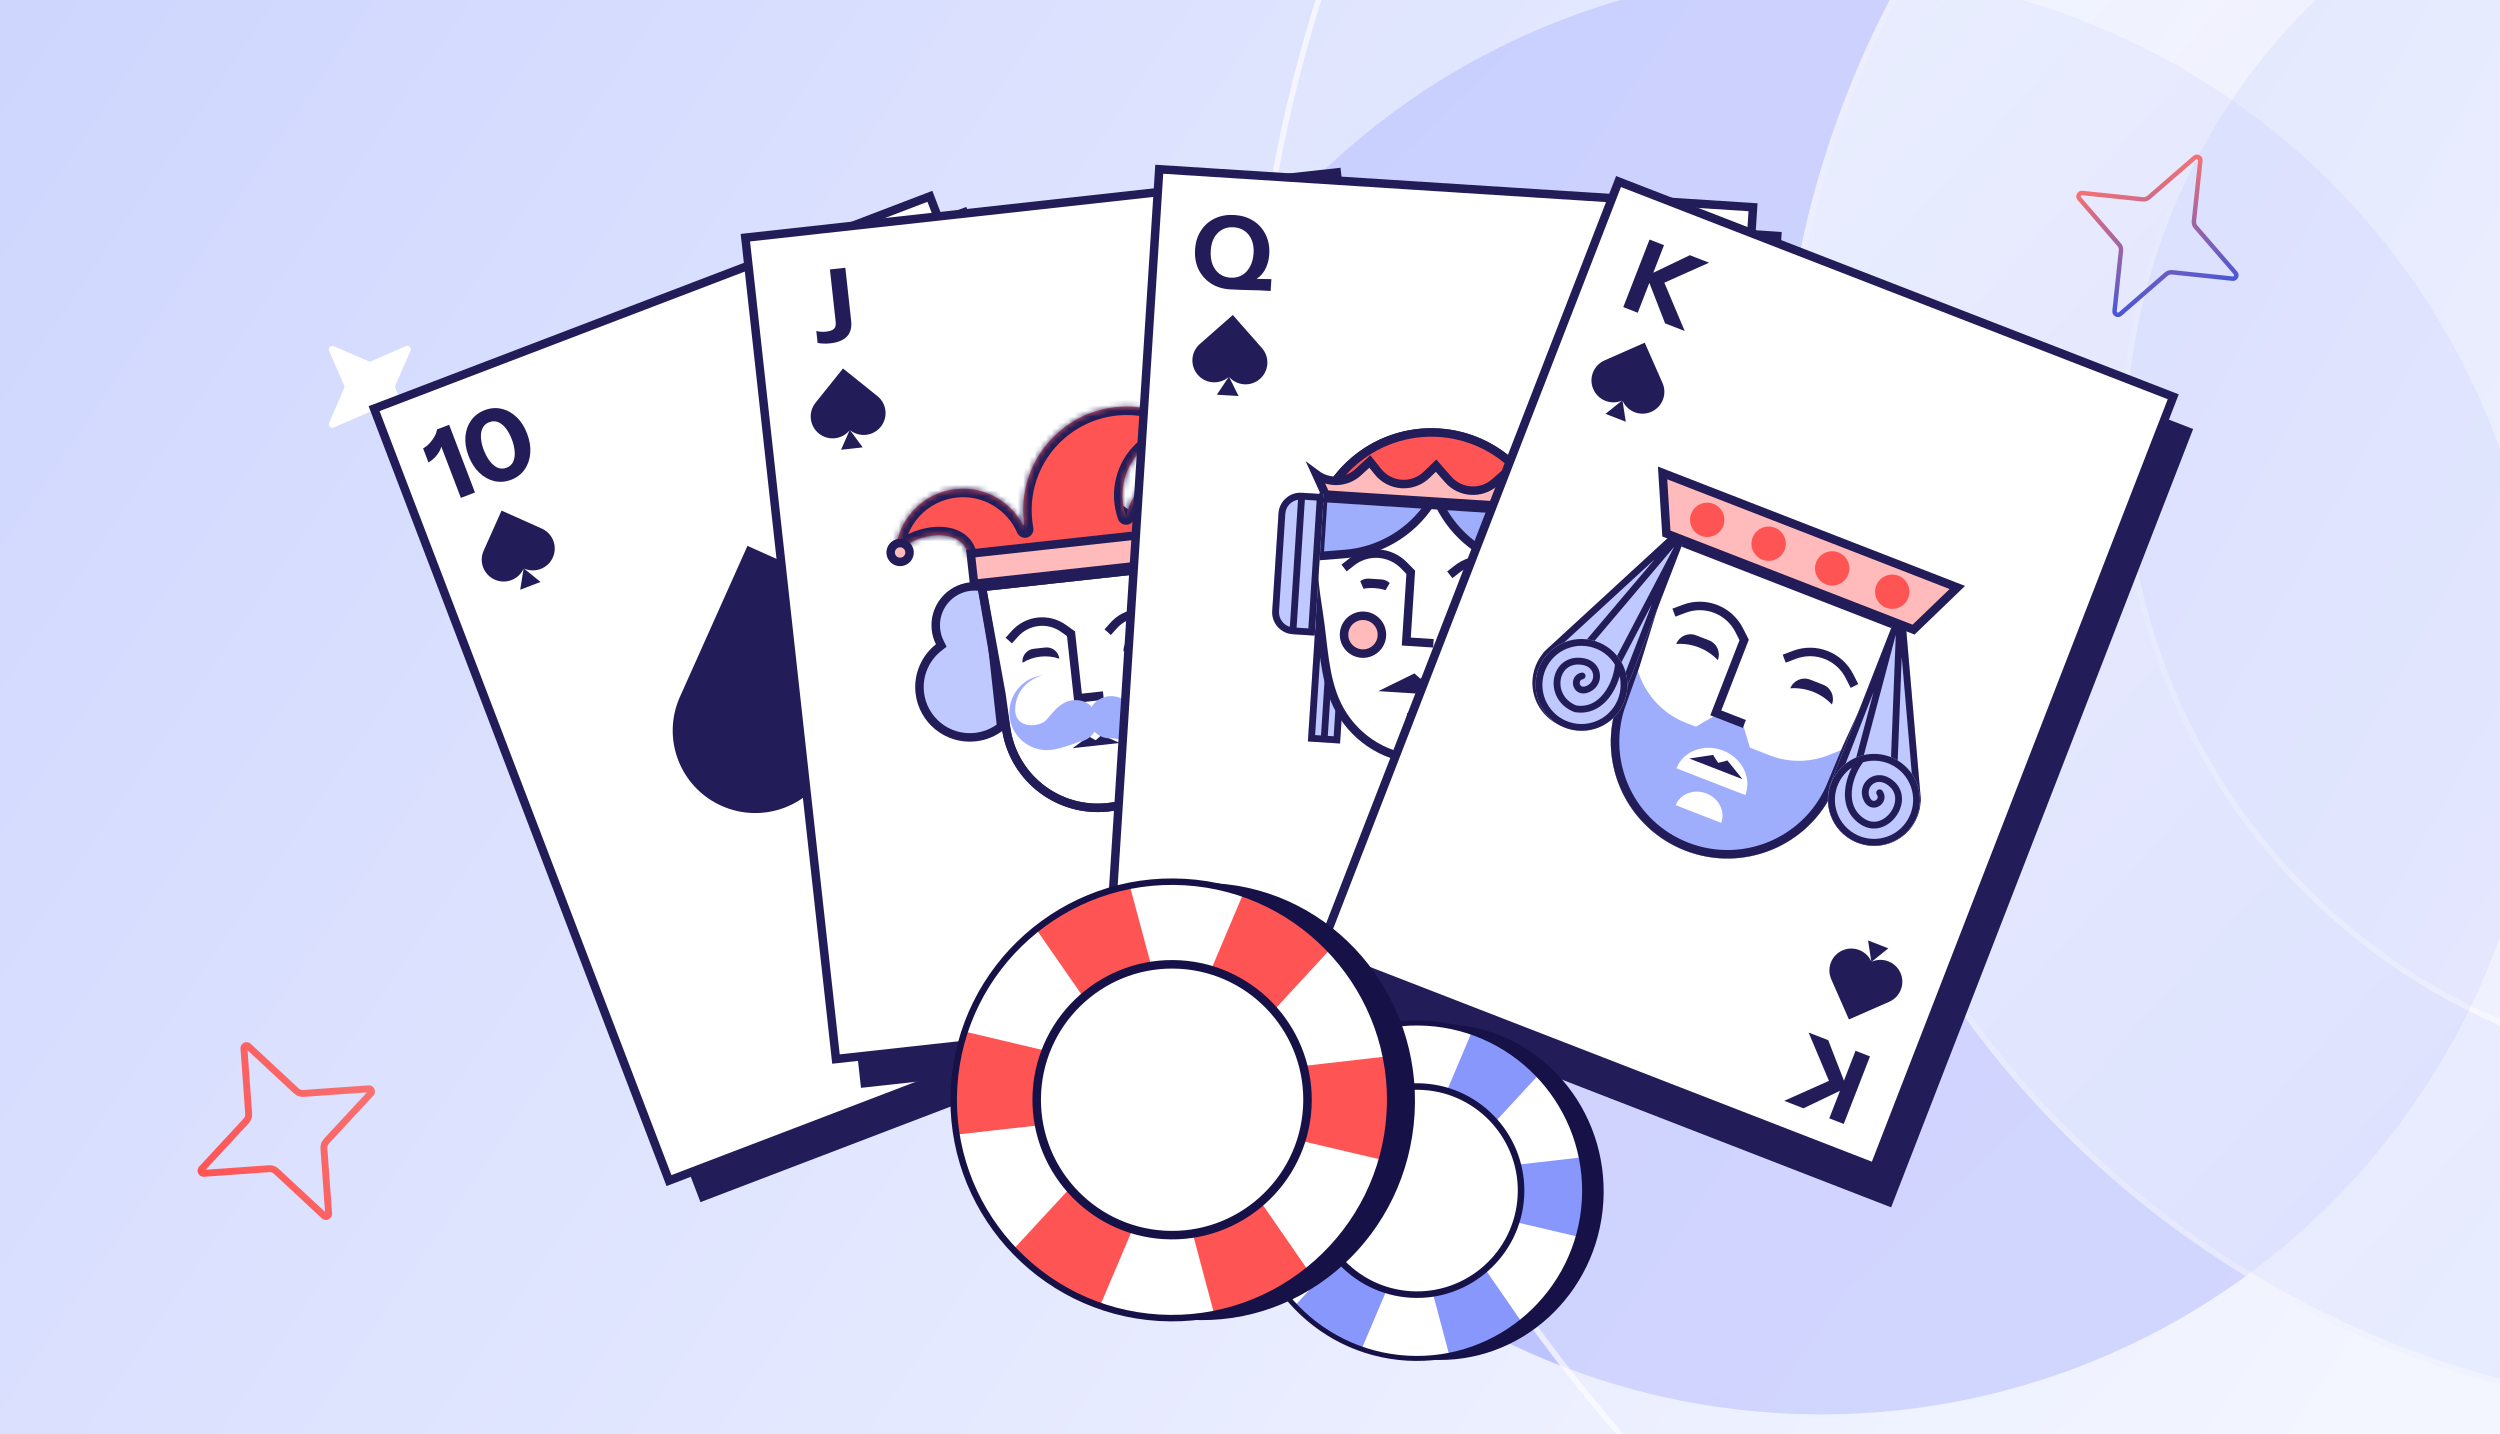 <svg width="441" height="253" viewBox="0 0 441 253" fill="none" xmlns="http://www.w3.org/2000/svg">
<g clip-path="url(#clip0_10777_29224)">
<rect width="441" height="253" fill="#221D59"/>
<g clip-path="url(#clip1_10777_29224)">
<rect width="441" height="253" fill="url(#paint0_linear_10777_29224)"/>
<path d="M69.748 68.478L72.403 74.588C72.626 75.1 72.107 75.626 71.588 75.404L65.475 72.755C65.321 72.687 65.142 72.688 64.981 72.756L58.868 75.417C58.355 75.64 57.831 75.122 58.053 74.603L60.708 68.487C60.776 68.333 60.776 68.154 60.708 67.993L58.053 61.883C57.831 61.37 58.349 60.845 58.868 61.067L64.981 63.716C65.135 63.783 65.314 63.783 65.475 63.715L71.588 61.054C72.101 60.831 72.626 61.349 72.403 61.868L69.748 67.984C69.68 68.138 69.68 68.317 69.748 68.478Z" fill="white"/>
<g filter="url(#filter0_f_10777_29224)">
<ellipse cx="127.247" cy="127.247" rx="127.247" ry="127.247" transform="matrix(-4.37114e-08 1 1 4.37114e-08 194 -5)" fill="#9FA6FD" fill-opacity="0.6"/>
</g>
<g opacity="0.8">
<circle cx="485" cy="79" r="265" fill="url(#paint1_linear_10777_29224)" fill-opacity="0.5"/>
<circle cx="485" cy="79" r="264.5" stroke="white" stroke-opacity="0.8"/>
<circle cx="485" cy="79" r="171" fill="url(#paint2_linear_10777_29224)"/>
<circle cx="485" cy="79" r="170.5" stroke="white" stroke-opacity="0.4"/>
<circle cx="485" cy="79" r="111" fill="url(#paint3_linear_10777_29224)"/>
<circle cx="485" cy="79" r="110.5" stroke="white" stroke-opacity="0.5"/>
</g>
</g>
<g clip-path="url(#clip2_10777_29224)">
<path d="M123.993 211.09L71.974 74.918L170.02 37.465L222.039 173.637L123.993 211.09Z" fill="#221D59" stroke="#221D59" stroke-width="1.5"/>
<path d="M118.007 208.255L65.989 72.083L164.035 34.63L216.053 170.802L118.007 208.255Z" fill="white" stroke="#221D59" stroke-width="1.5"/>
<path fill-rule="evenodd" clip-rule="evenodd" d="M87.201 84.871C88.185 85.092 89.176 85.012 90.172 84.632C91.168 84.252 91.955 83.654 92.531 82.839C93.115 82.008 93.451 81.043 93.539 79.945C93.628 78.847 93.44 77.689 92.976 76.472C92.516 75.266 91.892 74.294 91.103 73.556C90.31 72.807 89.429 72.325 88.46 72.112C87.486 71.888 86.496 71.967 85.489 72.352C84.492 72.732 83.7 73.332 83.112 74.151C82.532 74.956 82.195 75.901 82.102 76.989C82.005 78.065 82.187 79.206 82.647 80.412C83.107 81.617 83.737 82.606 84.539 83.378C85.336 84.138 86.223 84.636 87.201 84.871ZM90.542 81.412C90.32 81.927 89.927 82.292 89.362 82.508C88.808 82.719 88.274 82.714 87.758 82.492C87.249 82.255 86.788 81.861 86.375 81.309C85.961 80.757 85.613 80.11 85.331 79.369C85.056 78.65 84.894 77.958 84.843 77.293C84.793 76.628 84.882 76.049 85.113 75.555C85.339 75.051 85.734 74.691 86.299 74.476C86.863 74.26 87.396 74.26 87.896 74.475C88.397 74.689 88.849 75.062 89.254 75.592C89.659 76.121 90.001 76.751 90.279 77.482C90.558 78.212 90.727 78.921 90.786 79.608C90.845 80.295 90.763 80.896 90.542 81.412Z" fill="#221D59"/>
<path d="M77.847 78.788C77.789 79.006 77.707 79.225 77.604 79.446C77.403 79.851 77.133 80.24 76.792 80.61C76.459 80.966 76.056 81.29 75.585 81.584L74.636 79.095C75.024 78.883 75.4 78.588 75.762 78.209C76.121 77.819 76.42 77.407 76.661 76.973C76.908 76.524 77.05 76.115 77.087 75.746L79.229 74.929L83.786 86.877L81.295 87.827L77.847 78.788Z" fill="#221D59"/>
<path fill-rule="evenodd" clip-rule="evenodd" d="M197.826 159.35C198.413 158.531 199.205 157.931 200.202 157.551C201.198 157.171 202.183 157.093 203.156 157.317C204.145 157.549 205.038 158.045 205.835 158.805C206.632 159.565 207.263 160.554 207.727 161.771C208.187 162.977 208.368 164.118 208.272 165.194C208.179 166.281 207.842 167.227 207.261 168.032C206.685 168.847 205.893 169.447 204.885 169.831C203.889 170.211 202.898 170.291 201.914 170.071C200.945 169.857 200.064 169.376 199.271 168.627C198.482 167.888 197.858 166.916 197.398 165.71C196.938 164.504 196.75 163.347 196.834 162.238C196.923 161.139 197.253 160.177 197.826 159.35ZM202.622 159.707C202.113 159.47 201.576 159.46 201.012 159.675C200.458 159.886 200.063 160.246 199.826 160.755C199.604 161.27 199.523 161.871 199.582 162.558C199.641 163.246 199.812 163.96 200.094 164.701C200.369 165.42 200.708 166.045 201.113 166.574C201.518 167.104 201.971 167.477 202.471 167.691C202.976 167.917 203.51 167.922 204.075 167.707C204.64 167.492 205.037 167.137 205.267 166.644C205.498 166.151 205.588 165.571 205.537 164.906C205.486 164.241 205.322 163.544 205.043 162.814C204.765 162.084 204.419 161.442 204.005 160.89C203.592 160.338 203.131 159.944 202.622 159.707Z" fill="#221D59"/>
<path d="M194.898 170.118C194.71 169.994 194.503 169.885 194.279 169.789C193.859 169.62 193.399 169.51 192.898 169.46C192.412 169.418 191.896 169.443 191.349 169.538L192.298 172.027C192.729 171.926 193.206 171.897 193.729 171.938C194.256 171.99 194.753 172.098 195.222 172.262C195.705 172.432 196.083 172.643 196.357 172.894L198.499 172.077L193.942 160.128L191.451 161.078L194.898 170.118Z" fill="#221D59"/>
<path d="M92.427 100.282C94.371 101.149 96.651 100.277 97.521 98.334L97.521 98.332C98.391 96.389 97.518 94.109 95.575 93.241L88.478 90.07L85.314 97.14C84.442 99.09 85.315 101.376 87.265 102.246C89.203 103.112 91.475 102.254 92.358 100.329L91.765 104.027L95.352 102.656L92.427 100.282Z" fill="#221D59"/>
<path d="M146.729 134.757C154.049 138.023 162.638 134.736 165.912 127.419L165.913 127.413C169.188 120.095 165.903 111.508 158.582 108.238L131.853 96.294L119.939 122.924C116.652 130.265 119.942 138.875 127.286 142.152C134.585 145.415 143.141 142.182 146.467 134.933L144.234 148.863L157.742 143.699L146.729 134.757Z" fill="#221D59"/>
<path d="M191.406 144.223C192.279 142.282 194.561 141.414 196.504 142.285L196.505 142.286C198.447 143.156 199.315 145.438 198.443 147.38L195.26 154.472L188.192 151.303C186.243 150.43 185.372 148.143 186.247 146.196C187.116 144.259 189.383 143.386 191.323 144.234L188.418 141.87L192.007 140.504L191.406 144.223Z" fill="#221D59"/>
</g>
<g clip-path="url(#clip3_10777_29224)">
<path d="M152.54 191.069L136.555 46.178L240.878 34.669L256.863 179.56L152.54 191.069Z" fill="#221D59" stroke="#221D59" stroke-width="1.5"/>
<path d="M147.464 186.816L131.479 41.925L235.802 30.416L251.787 175.307L147.464 186.816Z" fill="white" stroke="#221D59" stroke-width="1.5"/>
<path d="M146.451 60.566C146.003 60.616 145.57 60.627 145.15 60.602C144.731 60.589 144.422 60.545 144.224 60.471L143.995 58.388C144.216 58.447 144.477 58.49 144.778 58.517C145.079 58.543 145.382 58.54 145.688 58.506C146.348 58.434 146.813 58.275 147.085 58.031C147.366 57.774 147.475 57.357 147.412 56.78L146.397 47.529L149.117 47.231L150.146 56.605C150.276 57.782 150.025 58.703 149.395 59.368C148.763 60.021 147.782 60.42 146.451 60.566Z" fill="#221D59"/>
<path d="M234.632 158.874C234.184 158.923 233.758 159.005 233.353 159.121C232.948 159.225 232.656 159.335 232.478 159.449L232.706 161.533C232.909 161.427 233.155 161.329 233.443 161.237C233.731 161.146 234.028 161.084 234.334 161.05C234.994 160.978 235.482 161.031 235.8 161.211C236.131 161.401 236.328 161.784 236.391 162.361L237.406 171.612L240.127 171.314L239.098 161.939C238.969 160.762 238.525 159.917 237.765 159.405C237.007 158.905 235.962 158.727 234.632 158.874Z" fill="#221D59"/>
<path d="M149.948 75.881C151.61 77.211 154.037 76.942 155.368 75.281L155.368 75.28C156.7 73.619 156.431 71.192 154.769 69.862L148.702 65.003L143.857 71.047C142.521 72.713 142.79 75.145 144.457 76.479C146.114 77.806 148.529 77.549 149.869 75.909L148.362 79.338L152.178 78.916L149.948 75.881Z" fill="#221D59"/>
<path d="M193.796 122.94C200.055 127.947 209.196 126.933 214.21 120.679L214.212 120.673C219.228 114.417 218.215 105.28 211.956 100.268L189.104 81.968L170.858 104.732C165.825 111.006 166.837 120.168 173.116 125.191C179.357 130.189 188.451 129.219 193.498 123.044L187.823 135.96L202.198 134.371L193.796 122.94Z" fill="#221D59"/>
<path d="M234.64 143.37C235.974 141.711 238.402 141.448 240.062 142.78L240.063 142.782C241.723 144.114 241.987 146.541 240.653 148.2L235.784 154.26L229.744 149.41C228.078 148.074 227.812 145.641 229.151 143.977C230.48 142.322 232.893 142.05 234.557 143.36L232.342 140.339L236.16 139.923L234.64 143.37Z" fill="#221D59"/>
<mask id="path-23-inside-1_10777_29224" fill="white">
<path d="M201.796 79.011C204.43 76.71 207.847 75.878 211.042 76.446C204.268 70.293 193.803 70.06 186.741 76.226C181.686 80.639 179.648 87.22 180.802 93.367C178.776 88.704 173.889 85.692 168.567 86.276C162.488 86.943 157.98 92.067 157.946 98.034C160.519 93.997 170.266 92.302 170.953 98.552L209.308 94.343C208.623 88.093 218.505 87.632 221.893 91.015C220.565 85.198 215.053 81.173 208.975 81.84C203.776 82.411 199.727 86.242 198.641 91.071C197.162 86.912 198.267 82.091 201.796 79.011Z"/>
</mask>
<path d="M201.796 79.011C204.43 76.71 207.847 75.878 211.042 76.446C204.268 70.293 193.803 70.06 186.741 76.226C181.686 80.639 179.648 87.22 180.802 93.367C178.776 88.704 173.889 85.692 168.567 86.276C162.488 86.943 157.98 92.067 157.946 98.034C160.519 93.997 170.266 92.302 170.953 98.552L209.308 94.343C208.623 88.093 218.505 87.632 221.893 91.015C220.565 85.198 215.053 81.173 208.975 81.84C203.776 82.411 199.727 86.242 198.641 91.071C197.162 86.912 198.267 82.091 201.796 79.011Z" fill="#FF5454"/>
<path d="M211.042 76.446L210.78 77.923L215.903 78.835L212.051 75.336L211.042 76.446ZM201.796 79.011L202.782 80.141L201.796 79.011ZM186.741 76.226L185.754 75.096L185.754 75.096L186.741 76.226ZM180.802 93.367L179.426 93.965C179.73 94.665 180.512 95.025 181.242 94.801C181.972 94.577 182.417 93.841 182.276 93.091L180.802 93.367ZM157.946 98.034L156.446 98.026L156.416 103.225L159.211 98.841L157.946 98.034ZM170.953 98.552L169.462 98.716L169.626 100.207L171.117 100.043L170.953 98.552ZM209.308 94.343L209.472 95.834L210.963 95.67L210.799 94.179L209.308 94.343ZM221.893 91.015L220.833 92.077L224.513 95.751L223.356 90.682L221.893 91.015ZM198.641 91.071L197.228 91.574C197.452 92.203 198.065 92.608 198.732 92.568C199.399 92.528 199.958 92.052 200.105 91.4L198.641 91.071ZM211.305 74.969C207.681 74.325 203.8 75.269 200.809 77.881L202.782 80.141C205.06 78.152 208.012 77.431 210.78 77.923L211.305 74.969ZM187.727 77.356C194.209 71.697 203.816 71.909 210.034 77.557L212.051 75.336C204.719 68.676 193.396 68.424 185.754 75.096L187.727 77.356ZM182.276 93.091C181.216 87.444 183.089 81.406 187.727 77.356L185.754 75.096C180.283 79.873 178.08 86.996 179.328 93.644L182.276 93.091ZM168.73 87.767C173.381 87.256 177.655 89.888 179.426 93.965L182.178 92.77C179.898 87.52 174.397 84.127 168.403 84.785L168.73 87.767ZM159.446 98.043C159.476 92.83 163.417 88.35 168.73 87.767L168.403 84.785C161.559 85.536 156.485 91.305 156.446 98.026L159.446 98.043ZM209.138 83.332C214.452 82.748 219.271 86.267 220.431 91.349L223.356 90.682C221.86 84.129 215.655 79.598 208.811 80.349L209.138 83.332ZM200.105 91.4C201.054 87.177 204.596 83.83 209.138 83.332L208.811 80.349C202.957 80.992 198.4 85.306 197.178 90.742L200.105 91.4ZM200.809 77.881C196.802 81.38 195.549 86.854 197.228 91.574L200.055 90.568C198.775 86.97 199.733 82.803 202.782 80.141L200.809 77.881ZM172.444 98.389C172.224 96.382 171.239 94.902 169.788 93.995C168.397 93.125 166.699 92.854 165.08 92.938C163.447 93.022 161.769 93.472 160.309 94.186C158.862 94.893 157.518 95.916 156.681 97.228L159.211 98.841C159.661 98.134 160.5 97.431 161.626 96.881C162.739 96.337 164.023 95.996 165.235 95.934C166.46 95.87 167.488 96.095 168.198 96.539C168.848 96.946 169.339 97.598 169.462 98.716L172.444 98.389ZM222.953 89.954C221.852 88.854 220.318 88.148 218.752 87.771C217.172 87.391 215.436 87.316 213.824 87.588C212.225 87.857 210.626 88.49 209.457 89.641C208.238 90.841 207.597 92.5 207.817 94.506L210.799 94.179C210.676 93.06 211.014 92.318 211.561 91.779C212.158 91.192 213.113 90.75 214.322 90.546C215.519 90.344 216.846 90.398 218.05 90.688C219.269 90.981 220.241 91.485 220.833 92.077L222.953 89.954ZM209.144 92.852L170.79 97.061L171.117 100.043L209.472 95.834L209.144 92.852Z" fill="#221D59" mask="url(#path-23-inside-1_10777_29224)"/>
<path d="M165.561 114.24L166.036 113.864L165.767 113.32C165.422 112.623 165.191 111.853 165.101 111.032C164.688 107.269 167.405 103.883 171.172 103.469C172.128 103.364 173.059 103.461 173.922 103.724L176.604 128.158C175.336 129.165 173.779 129.838 172.049 130.028C167.17 130.564 162.782 127.045 162.246 122.171C161.901 119.023 163.247 116.077 165.561 114.24Z" fill="#BFC9FE" stroke="#221D59" stroke-width="1.5"/>
<path d="M218.305 108.452L217.759 108.187L217.904 107.598C218.089 106.842 218.148 106.04 218.058 105.219C217.645 101.457 214.257 98.74 210.491 99.154C209.534 99.259 208.647 99.555 207.862 99.999L210.543 124.433C211.999 125.141 213.666 125.461 215.396 125.271C220.275 124.735 223.795 120.349 223.26 115.474C222.915 112.326 220.962 109.742 218.305 108.452Z" fill="#BFC9FE" stroke="#221D59" stroke-width="1.5"/>
<path d="M177.555 128.942L173.195 103.554L208.458 99.683L209.959 125.22C210.469 133.898 204.082 141.455 195.434 142.404C186.849 143.346 179.016 137.447 177.555 128.942Z" fill="white" stroke="#221D59" stroke-width="1.5"/>
<path d="M173.204 103.553L208.451 99.684L209.407 118.804L209.408 118.817L209.409 118.831L209.959 125.23C210.464 133.904 204.079 141.455 195.434 142.404C186.853 143.346 179.023 137.453 177.557 128.954L176.647 122.422L176.645 122.407L176.642 122.391L173.204 103.553Z" stroke="#221D59" stroke-width="1.5"/>
<path d="M180.368 116.912C180.233 115.684 181.12 114.58 182.348 114.445L184.401 114.22C185.63 114.085 186.735 114.971 186.869 116.198C184.704 115.455 182.32 115.717 180.368 116.912Z" fill="#221D59"/>
<path d="M198.193 114.956C198.058 113.728 198.945 112.624 200.173 112.489L202.227 112.264C203.455 112.129 204.56 113.015 204.694 114.242C202.529 113.499 200.145 113.761 198.193 114.956Z" fill="#221D59"/>
<path d="M194.639 122.695L190.175 123.185L188.924 111.794L187.614 110.855C184.93 108.932 181.228 109.338 179.026 111.797L177.95 112.998" stroke="#221D59" stroke-width="1.5"/>
<path d="M195.396 111.517L196.472 110.316C198.674 107.857 202.377 107.451 205.06 109.373L206.371 110.312" stroke="#221D59" stroke-width="1.5"/>
<path d="M193.731 128.264C191.954 128.459 190.657 129.922 190.833 131.531L197.269 130.825C197.092 129.215 195.508 128.069 193.731 128.264Z" fill="white"/>
<path d="M189.218 131.97L192.042 129.907L192.075 129.883L192.567 130.188L193.275 130.569L193.885 130.044L194.298 129.639L194.336 129.655L197.541 131.057L189.218 131.97Z" fill="#221D59"/>
<path d="M171.242 97.651L209.161 93.489L209.746 98.821L171.828 102.983L171.242 97.651Z" fill="#FFBBBB" stroke="#221D59" stroke-width="1.5"/>
<path d="M178.097 126.421C178.496 130.058 181.77 132.683 185.41 132.283C187.27 132.079 190.289 130.861 190.289 130.861C192.314 130.639 193.776 128.818 193.554 126.794C193.39 125.298 192.352 124.11 191.004 123.682C187.711 122.756 185.945 125.431 184.566 127.005C183.448 128.28 178.931 128.749 179.08 124.99C179.228 121.232 182.253 119.521 183.964 119.112C180.325 119.511 177.698 122.783 178.097 126.421Z" fill="#9FADFD"/>
<path d="M207.095 123.237C207.494 126.875 204.867 130.147 201.228 130.546C199.367 130.751 196.156 130.217 196.156 130.217C194.131 130.439 192.309 128.978 192.087 126.955C191.923 125.459 192.678 124.074 193.901 123.363C196.915 121.745 199.219 123.973 200.907 125.211C202.274 126.213 206.785 125.691 205.825 122.054C204.866 118.417 201.541 117.403 199.782 117.375C203.422 116.975 206.696 119.6 207.095 123.237Z" fill="#9FADFD"/>
<path d="M160.436 97.276C160.536 98.19 159.876 99.013 158.961 99.113C158.045 99.214 157.223 98.554 157.122 97.64C157.022 96.727 157.682 95.904 158.597 95.803C159.513 95.703 160.336 96.363 160.436 97.276Z" fill="#FFBBBB" stroke="#221D59" stroke-width="1.5"/>
<path d="M210.824 76.575C210.924 77.489 210.264 78.312 209.348 78.412C208.433 78.513 207.61 77.853 207.51 76.939C207.41 76.025 208.07 75.202 208.985 75.102C209.901 75.001 210.723 75.662 210.824 76.575Z" fill="#FFBBBB" stroke="#221D59" stroke-width="1.5"/>
<path d="M222.871 89.781C222.972 90.695 222.312 91.518 221.396 91.618C220.481 91.719 219.658 91.059 219.558 90.145C219.458 89.231 220.117 88.409 221.033 88.308C221.948 88.207 222.771 88.868 222.871 89.781Z" fill="#FFBBBB" stroke="#221D59" stroke-width="1.5"/>
</g>
<g clip-path="url(#clip4_10777_29224)">
<path d="M199.451 180.394L208.758 34.921L313.5 41.623L304.192 187.096L199.451 180.394Z" fill="#221D59" stroke="#221D59" stroke-width="1.5"/>
<path d="M195.186 175.327L204.494 29.855L309.235 36.557L299.928 182.029L195.186 175.327Z" fill="white" stroke="#221D59" stroke-width="1.5"/>
<path fill-rule="evenodd" clip-rule="evenodd" d="M213.594 49.991C214.551 50.611 215.662 50.961 216.927 51.043C217.601 51.086 218.217 51.114 218.774 51.126C219.331 51.15 219.876 51.168 220.409 51.178C220.943 51.189 221.506 51.202 222.099 51.216C222.703 51.243 223.383 51.281 224.14 51.33L224.275 49.239L221.669 49.199C221.763 49.135 221.853 49.069 221.939 48.999C222.565 48.506 223.031 47.901 223.338 47.185C223.658 46.47 223.844 45.699 223.897 44.872C223.981 43.572 223.771 42.414 223.267 41.396C222.774 40.38 222.055 39.568 221.109 38.961C220.163 38.354 219.045 38.009 217.756 37.926C216.491 37.844 215.344 38.043 214.316 38.523C213.3 39.003 212.482 39.715 211.863 40.66C211.245 41.593 210.894 42.71 210.81 44.01C210.725 45.321 210.929 46.491 211.42 47.519C211.924 48.548 212.648 49.373 213.594 49.991ZM219.047 48.563C218.455 48.893 217.787 49.034 217.042 48.986C216.309 48.938 215.671 48.713 215.127 48.31C214.583 47.907 214.173 47.359 213.897 46.665C213.622 45.959 213.516 45.127 213.578 44.17C213.635 43.284 213.838 42.532 214.186 41.914C214.547 41.285 215.023 40.811 215.614 40.493C216.204 40.175 216.872 40.04 217.617 40.088C218.373 40.137 219.024 40.357 219.569 40.748C220.113 41.139 220.524 41.67 220.802 42.341C221.079 43.011 221.189 43.784 221.133 44.658C221.072 45.603 220.854 46.408 220.478 47.072C220.115 47.736 219.638 48.234 219.047 48.563Z" fill="#221D59"/>
<path fill-rule="evenodd" clip-rule="evenodd" d="M283.255 163.457C284.284 162.965 285.431 162.761 286.696 162.842C287.37 162.886 287.984 162.937 288.538 162.997C289.093 163.044 289.636 163.097 290.166 163.155C290.697 163.213 291.257 163.273 291.847 163.335C292.449 163.386 293.128 163.435 293.885 163.484L293.75 165.576L291.161 165.28C291.246 165.355 291.326 165.433 291.403 165.513C291.96 166.083 292.345 166.743 292.558 167.492C292.782 168.242 292.868 169.031 292.815 169.858C292.731 171.158 292.373 172.28 291.743 173.224C291.124 174.168 290.306 174.881 289.289 175.361C288.273 175.841 287.12 176.04 285.832 175.957C284.566 175.875 283.455 175.53 282.497 174.923C281.55 174.316 280.831 173.504 280.339 172.488C279.845 171.483 279.641 170.331 279.725 169.031C279.809 167.719 280.162 166.585 280.781 165.629C281.413 164.673 282.237 163.949 283.255 163.457ZM288.479 165.574C287.935 165.171 287.29 164.945 286.545 164.897C285.812 164.85 285.15 164.991 284.559 165.321C283.968 165.65 283.491 166.142 283.128 166.794C282.765 167.459 282.552 168.27 282.49 169.227C282.433 170.113 282.538 170.885 282.804 171.543C283.081 172.214 283.492 172.745 284.037 173.136C284.581 173.527 285.226 173.746 285.971 173.794C286.728 173.843 287.401 173.709 287.992 173.391C288.582 173.073 289.058 172.599 289.419 171.97C289.78 171.341 289.989 170.589 290.046 169.715C290.107 168.769 289.994 167.944 289.707 167.237C289.432 166.531 289.022 165.977 288.479 165.574Z" fill="#221D59"/>
<path d="M216.814 66.493C218.221 68.09 220.658 68.245 222.256 66.839L222.257 66.838C223.856 65.432 224.011 62.996 222.604 61.398L217.468 55.563L211.651 60.679C210.047 62.089 209.891 64.531 211.303 66.133C212.705 67.726 215.128 67.89 216.731 66.507L214.654 69.624L218.486 69.868L216.814 66.493Z" fill="#221D59"/>
<path d="M288.562 147.608C290.163 146.206 292.599 146.366 294.004 147.965L294.005 147.966C295.409 149.566 295.25 152.002 293.649 153.406L287.806 158.532L282.695 152.711C281.285 151.107 281.445 148.665 283.05 147.258C284.646 145.857 287.07 146.006 288.482 147.584L286.823 144.226L290.655 144.476L288.562 147.608Z" fill="#221D59"/>
<path d="M232.124 108.943L234.958 109.126L237.792 109.309L236.382 131.156L233.548 130.973L230.714 130.79L232.124 108.943Z" fill="#BFC9FE"/>
<path fill-rule="evenodd" clip-rule="evenodd" d="M235.48 110.364L234.225 129.812L235.259 129.879L236.514 110.431L235.48 110.364ZM234.28 110.287L233.025 129.735L231.991 129.668L233.247 110.22L234.28 110.287ZM237.792 109.309L236.382 131.156L230.714 130.79L232.124 108.943L237.792 109.309Z" fill="#221D59"/>
<path d="M265.552 111.101L268.386 111.283L271.219 111.466L269.809 133.313L266.976 133.13L264.142 132.947L265.552 111.101Z" fill="#BFC9FE"/>
<path fill-rule="evenodd" clip-rule="evenodd" d="M268.908 112.521L267.653 131.97L268.687 132.036L269.942 112.588L268.908 112.521ZM267.708 112.444L266.453 131.892L265.419 131.826L266.674 112.377L267.708 112.444ZM271.219 111.466L269.809 133.313L264.142 132.947L265.552 111.101L271.219 111.466Z" fill="#221D59"/>
<path d="M253.843 76.332C265.39 77.077 274.147 87.036 273.403 98.575C273.209 101.581 272.231 105.638 271.164 109.32C270.724 110.837 270.346 112.387 269.973 113.925L269.94 114.061C269.577 115.557 269.218 117.04 268.805 118.495C267.953 121.493 266.888 124.318 265.158 126.766C261.85 131.451 256.257 134.345 250.13 133.95C243.82 133.543 238.51 129.745 235.907 124.417C234.718 121.985 234.112 119.326 233.694 116.547C233.498 115.242 233.344 113.923 233.189 112.59C233.179 112.504 233.169 112.417 233.159 112.331C232.995 110.915 232.825 109.486 232.599 108.076C231.934 103.935 231.373 99.176 231.586 95.876C232.331 84.337 242.295 75.586 253.843 76.332Z" fill="white" stroke="#221D59" stroke-width="1.5"/>
<path d="M234.438 86.594C238.326 80.012 245.691 75.805 253.843 76.331C261.995 76.857 268.758 81.976 271.767 89.003L234.438 86.594Z" fill="#FF5454" stroke="#221D59" stroke-width="1.5"/>
<path d="M233.432 87.705L252.234 88.918C248.879 93.971 243.377 97.233 237.287 97.721L232.762 98.083L233.432 87.705Z" fill="#9FADFD" stroke="#221D59" stroke-width="1.5"/>
<path d="M267.602 99.675C261.629 98.41 256.598 94.468 253.929 89.028L272.733 90.242L272.063 100.62L267.602 99.675Z" fill="#9FADFD" stroke="#221D59" stroke-width="1.5"/>
<path d="M244.641 103.391C243.264 102.957 241.801 102.862 240.379 103.116C240.675 102.906 241.042 102.792 241.433 102.817L243.634 102.959C244.025 102.985 244.375 103.145 244.641 103.391Z" fill="#221D59" stroke="#221D59" stroke-width="1.5"/>
<path d="M263.752 104.624C262.374 104.19 260.911 104.096 259.489 104.349C259.785 104.139 260.153 104.026 260.543 104.051L262.745 104.193C263.135 104.218 263.485 104.378 263.752 104.624Z" fill="#221D59" stroke="#221D59" stroke-width="1.5"/>
<path d="M243.764 112.175C243.645 114.014 242.057 115.41 240.216 115.291C238.374 115.172 236.979 113.584 237.098 111.745C237.216 109.906 238.804 108.511 240.646 108.63C242.487 108.749 243.882 110.337 243.764 112.175Z" fill="#FFBBBB" stroke="#221D59" stroke-width="1.5"/>
<path d="M266.012 113.611C265.893 115.45 264.305 116.845 262.464 116.726C260.622 116.607 259.227 115.02 259.346 113.181C259.464 111.342 261.052 109.947 262.894 110.066C264.735 110.184 266.13 111.772 266.012 113.611Z" fill="#FFBBBB" stroke="#221D59" stroke-width="1.5"/>
<path d="M233.824 87.24L232.202 83.682C234.391 85.303 237.506 85.211 239.601 83.282L241.639 81.404L243.066 83.196C245.205 85.883 249.197 86.141 251.664 83.751L253.323 82.145L255.471 84.585C257.591 86.994 261.262 87.231 263.674 85.114L266.133 82.957L267.938 85.111C269.768 87.293 272.845 87.784 275.224 86.459L273.159 89.778L233.824 87.24Z" fill="#FFBBBB" stroke="#221D59" stroke-width="1.5"/>
<path d="M225.531 90.546C225.669 88.408 227.516 86.787 229.655 86.925L233.529 87.175L231.919 112.125L228.045 111.875C225.905 111.737 224.283 109.892 224.421 107.754L225.531 90.546Z" fill="#BFC9FE"/>
<path fill-rule="evenodd" clip-rule="evenodd" d="M230.178 88.163L228.722 110.715L230.796 110.849L232.252 88.297L230.178 88.163ZM228.973 88.153L227.527 110.57C226.356 110.221 225.539 109.101 225.621 107.831L226.731 90.624C226.813 89.354 227.768 88.348 228.973 88.153ZM229.052 86.932C227.179 87.101 225.656 88.612 225.531 90.546L224.421 107.754C224.296 109.688 225.612 111.382 227.448 111.79C227.641 111.833 227.841 111.862 228.045 111.875L231.919 112.125L233.529 87.175L229.655 86.925C229.451 86.912 229.25 86.915 229.052 86.932Z" fill="#221D59"/>
<path d="M280.122 94.07C280.26 91.931 278.638 90.086 276.498 89.948L272.624 89.698L271.014 114.649L274.888 114.899C277.027 115.037 278.874 113.415 279.012 111.277L280.122 94.07Z" fill="#BFC9FE"/>
<path fill-rule="evenodd" clip-rule="evenodd" d="M275.821 91.109L274.365 113.661L272.291 113.527L273.747 90.975L275.821 91.109ZM277.016 91.254L275.57 113.671C276.775 113.475 277.73 112.469 277.812 111.2L278.922 93.992C279.004 92.722 278.187 91.603 277.016 91.254ZM277.095 90.033C278.931 90.441 280.247 92.135 280.122 94.07L279.012 111.277C278.887 113.211 277.364 114.723 275.491 114.891C275.293 114.909 275.092 114.912 274.888 114.899L271.014 114.649L272.624 89.698L276.498 89.948C276.702 89.961 276.902 89.99 277.095 90.033Z" fill="#221D59"/>
<path d="M252.856 113.476L248.07 113.167L248.858 100.953L247.653 99.724C245.185 97.206 241.216 96.95 238.445 99.129L237.092 100.194" stroke="#221D59" stroke-width="1.5"/>
<path d="M248.154 126.543L252.487 126.823" stroke="#221D59" stroke-width="1.5"/>
<path d="M245.991 121.351L249.343 119.702L249.382 119.683L249.843 120.095L250.518 120.626L251.256 120.186L251.766 119.837L251.802 119.861L254.915 121.927L245.991 121.351Z" fill="#221D59"/>
<path d="M251.835 119.841L250.469 120.655L249.382 119.683L245.991 121.351L254.915 121.927L251.766 119.837L250.563 120.661L249.313 119.678" stroke="#221D59" stroke-width="1.5"/>
<path d="M255.747 101.398L257.1 100.334C259.871 98.154 263.84 98.41 266.308 100.928L267.513 102.157" stroke="#221D59" stroke-width="1.5"/>
<rect x="233.529" y="87.96" width="39.196" height="0.425" transform="rotate(3.693 233.529 87.96)" fill="#221D59" stroke="#221D59" stroke-width="0.425"/>
</g>
<g clip-path="url(#clip5_10777_29224)">
<path d="M235.317 174.04L288.049 38.142L385.897 76.11L333.165 212.008L235.317 174.04Z" fill="#221D59" stroke="#221D59" stroke-width="1.5"/>
<path d="M232.778 167.923L285.51 32.025L383.358 69.993L330.626 205.891L232.778 167.923Z" fill="white" stroke="#221D59" stroke-width="1.5"/>
<path d="M290.946 49.898L293.719 57.04L297.181 58.386L293.59 49.864L301.482 46.338L298.086 45.018L291.641 48.109L293.531 43.247L290.979 42.256L286.347 54.175L288.898 55.167L290.946 49.898Z" fill="#221D59"/>
<path d="M325.27 190.625L322.497 183.483L319.035 182.138L322.625 190.66L314.734 194.186L318.13 195.506L324.575 192.414L322.685 197.276L325.236 198.268L329.869 186.348L327.318 185.357L325.27 190.625Z" fill="#221D59"/>
<path d="M286.211 70.673C287.071 72.62 289.348 73.502 291.296 72.644L291.297 72.643C293.245 71.785 294.127 69.508 293.267 67.561L290.13 60.449L283.041 63.573C281.087 64.433 280.202 66.715 281.065 68.668C281.921 70.61 284.182 71.497 286.128 70.662L283.208 73.007L286.788 74.396L286.211 70.673Z" fill="#221D59"/>
<path d="M303.373 132.663C306.612 139.995 315.188 143.316 322.524 140.085L322.528 140.08C329.866 136.848 333.187 128.275 329.95 120.94L318.132 94.155L291.436 105.92C284.074 109.161 280.741 117.754 283.991 125.11C287.217 132.425 295.732 135.765 303.06 132.618L292.062 141.453L305.546 146.682L303.373 132.663Z" fill="#221D59"/>
<path d="M330.166 169.646C332.115 168.791 334.39 169.678 335.247 171.626L335.247 171.628C336.104 173.576 335.217 175.851 333.268 176.707L326.151 179.833L323.033 172.742C322.172 170.787 323.06 168.507 325.016 167.649C326.959 166.795 329.226 167.668 330.096 169.598L329.527 165.896L333.105 167.29L330.166 169.646Z" fill="#221D59"/>
<path d="M285.842 124.833L295.353 95.138L335.469 110.73L322.806 138.985C318.492 148.612 307.383 153.167 297.543 149.342C287.774 145.546 282.648 134.806 285.842 124.833Z" fill="white" stroke="#221D59" stroke-width="1.5"/>
<path d="M294.882 94.15L336.476 110.317L326.466 132.14L323.491 139.292C319.013 149.284 307.483 154.01 297.271 150.041C287.133 146.101 281.813 134.956 285.128 124.604L287.793 117.109L294.882 94.15Z" fill="white"/>
<path d="M286.079 124.891C282.876 134.871 287.921 145.586 297.595 149.346C307.34 153.133 318.372 148.542 322.686 138.904L325.553 132.005L322.68 133.164C319.298 134.528 315.537 134.555 312.154 133.24L308.687 131.892L307.513 127.958L302.725 126.097L299.157 128.189L297.422 127.514C293.61 126.033 290.617 122.981 289.191 119.124L288.651 117.663L286.079 124.891Z" fill="#9FADFD"/>
<path d="M295.361 95.141L335.463 110.727L325.784 131.827L325.779 131.839L325.773 131.851L322.802 138.995C318.485 148.615 307.38 153.166 297.543 149.342C287.778 145.547 282.652 134.814 285.839 124.844L288.5 117.36L288.505 117.345L288.51 117.33L295.361 95.141Z" stroke="#221D59" stroke-width="1.5"/>
<path d="M295.683 113.596C296.222 112.21 297.782 111.524 299.169 112.063L301.488 112.964C302.874 113.503 303.562 115.063 303.023 116.449C301.124 114.452 298.432 113.406 295.683 113.596Z" fill="#221D59"/>
<path d="M315.808 121.418C316.347 120.032 317.907 119.345 319.294 119.884L321.613 120.785C322.999 121.324 323.687 122.885 323.148 124.271C321.249 122.273 318.557 121.227 315.808 121.418Z" fill="#221D59"/>
<path d="M307.708 127.709L302.668 125.75L307.667 112.888L306.79 111.156C304.993 107.611 300.812 105.986 297.093 107.388L295.276 108.072" stroke="#221D59" stroke-width="1.5"/>
<path d="M314.733 116.19L316.55 115.506C320.269 114.104 324.45 115.729 326.247 119.274L327.124 121.006" stroke="#221D59" stroke-width="1.5"/>
<path d="M286.019 123.797L297.819 93.287L298.949 90.529L272.975 114.739C272.784 114.917 272.627 115.113 272.504 115.322C272.004 115.953 271.588 116.671 271.28 117.462C270.421 119.672 270.578 122.022 271.524 123.985C272.369 125.74 273.845 127.185 275.789 127.94C276.96 128.395 278.174 128.551 279.35 128.445C282.135 128.195 284.704 126.475 285.968 123.778L286.019 123.797Z" fill="#BFC9FE"/>
<path fill-rule="evenodd" clip-rule="evenodd" d="M298.949 90.529L272.583 114.771C272.39 114.949 272.231 115.146 272.106 115.355C271.599 115.988 271.179 116.709 270.87 117.505C270.093 119.502 270.156 121.62 270.886 123.468C270.968 123.675 271.059 123.879 271.157 124.079C272.03 125.853 273.545 127.317 275.534 128.09C276.731 128.555 277.972 128.72 279.171 128.62C279.416 128.6 279.659 128.568 279.899 128.526C282.452 128.081 284.733 126.433 285.898 123.956C285.898 123.956 285.898 123.956 285.898 123.956L285.95 123.976L297.812 93.301L298.949 90.529ZM291.397 106.557L285.13 122.761L284.809 123.444C283.964 125.242 282.427 126.53 280.642 127.107L291.397 106.557ZM279.122 127.418L295.238 96.624L295.284 96.504L272.295 123.665C273.048 125.127 274.316 126.327 275.969 126.97C276.993 127.368 278.05 127.507 279.071 127.422C279.088 127.421 279.105 127.419 279.122 127.418ZM271.79 122.4C271.379 120.981 271.415 119.423 271.991 117.94C272.255 117.26 272.614 116.644 273.045 116.106L273.096 116.042L273.138 115.972C273.203 115.863 273.289 115.755 273.397 115.655M273.398 115.655L291.89 98.653L271.79 122.4" fill="#221D59"/>
<path d="M322.749 138.593L334.715 107.959L335.748 105.146L338.823 140.831C338.846 141.093 338.83 141.345 338.781 141.584C338.727 142.393 338.55 143.209 338.241 144.004C337.377 146.226 335.649 147.856 333.589 148.659C331.747 149.377 329.641 149.434 327.653 148.661C326.455 148.196 325.429 147.479 324.612 146.596C322.676 144.503 321.91 141.472 322.801 138.613L322.749 138.593Z" fill="#BFC9FE"/>
<path fill-rule="evenodd" clip-rule="evenodd" d="M335.748 105.146L338.823 140.831C338.846 141.093 338.83 141.345 338.781 141.584C338.727 142.393 338.55 143.209 338.241 144.004C337.464 146.002 335.988 147.521 334.201 148.391C334.001 148.489 333.797 148.578 333.589 148.659C331.747 149.377 329.641 149.434 327.653 148.661C326.455 148.196 325.429 147.479 324.612 146.596C324.445 146.416 324.287 146.229 324.138 146.035C322.557 143.983 321.987 141.226 322.801 138.613C322.801 138.613 322.801 138.613 322.801 138.613L322.749 138.593L334.715 107.959L335.748 105.146ZM330.495 122.068L324.173 138.25L323.949 138.971C323.358 140.868 323.622 142.856 324.549 144.487L330.495 122.068ZM325.46 145.743L334.37 112.148L334.416 112.029L333.029 147.586C331.487 148.155 329.741 148.184 328.088 147.541C327.064 147.144 326.19 146.533 325.494 145.78C325.483 145.768 325.471 145.755 325.46 145.743ZM334.256 146.993C335.517 146.224 336.544 145.051 337.12 143.569C337.384 142.888 337.535 142.191 337.581 141.504L337.587 141.422L337.603 141.342C337.629 141.217 337.638 141.081 337.625 140.933M337.625 140.933L335.468 115.905L334.256 146.993" fill="#221D59"/>
<path d="M303.938 132.393C300.583 131.089 296.905 132.495 295.724 135.533L307.876 140.256C309.057 137.218 307.294 133.697 303.938 132.393Z" fill="white"/>
<path d="M297.983 133.801L302.147 133.168L302.196 133.161L302.551 133.76L303.096 134.56L304.039 134.339L304.705 134.136L304.736 134.174L307.38 137.454L297.983 133.801Z" fill="#221D59"/>
<path d="M270.923 119.937C271.409 115.49 275.408 112.281 279.857 112.768C282.179 113.022 284.164 114.233 285.463 115.965C286.652 117.552 287.265 119.575 287.033 121.701C286.548 126.147 282.548 129.356 278.099 128.869C273.651 128.382 270.438 124.383 270.923 119.937Z" fill="#BFC9FE"/>
<path fill-rule="evenodd" clip-rule="evenodd" d="M286.097 116.953C285.909 116.609 285.697 116.279 285.463 115.966C285.342 115.806 285.216 115.65 285.085 115.499C283.794 114.018 281.964 113 279.857 112.769C275.408 112.282 271.409 115.491 270.923 119.938C270.438 124.384 273.651 128.383 278.099 128.87C282.548 129.357 286.548 126.148 287.033 121.701C287.219 119.995 286.861 118.354 286.097 116.953ZM284.874 117.238C284.758 117.048 284.634 116.864 284.501 116.687C283.393 115.21 281.704 114.18 279.727 113.964C275.938 113.549 272.532 116.282 272.119 120.068C271.705 123.855 274.441 127.261 278.23 127.675C282.018 128.09 285.424 125.357 285.838 121.571C285.923 120.786 285.874 120.019 285.708 119.29C285.419 120.321 284.973 121.376 284.374 122.32C283.037 124.427 280.843 126.115 277.806 125.625L277.743 125.615L277.684 125.592C274.82 124.479 273.732 121.835 274.141 119.606C274.345 118.494 274.925 117.464 275.864 116.791C276.812 116.112 278.071 115.837 279.547 116.145C282.754 116.812 283.163 120.78 280.417 122.061C279.756 122.369 279.126 122.415 278.593 122.2C278.063 121.987 277.718 121.553 277.562 121.083C277.408 120.617 277.427 120.082 277.656 119.618C277.893 119.139 278.341 118.769 278.965 118.643C279.291 118.576 279.608 118.786 279.674 119.112C279.741 119.437 279.531 119.754 279.205 119.82C278.941 119.874 278.805 120.008 278.734 120.152C278.655 120.311 278.641 120.517 278.704 120.706C278.765 120.889 278.885 121.023 279.041 121.085C279.193 121.147 279.47 121.176 279.908 120.972C281.562 120.201 281.426 117.763 279.302 117.321C278.115 117.074 277.207 117.308 276.565 117.768C275.914 118.235 275.479 118.973 275.324 119.823C275.015 121.505 275.812 123.545 278.06 124.448C280.425 124.803 282.186 123.525 283.359 121.676C284.258 120.258 284.757 118.579 284.874 117.238Z" fill="#221D59"/>
<path d="M337.114 145.874C339.758 142.267 338.976 137.199 335.366 134.554C333.482 133.173 331.2 132.726 329.072 133.126C327.124 133.493 325.305 134.571 324.041 136.296C321.397 139.903 322.179 144.971 325.789 147.616C329.399 150.261 334.469 149.481 337.114 145.874Z" fill="#BFC9FE"/>
<path fill-rule="evenodd" clip-rule="evenodd" d="M326.646 135.411C326.163 136.367 325.78 137.446 325.585 138.546C325.148 141.003 325.626 143.73 328.197 145.42C329.421 146.224 330.717 146.32 331.869 145.943C333.003 145.573 333.972 144.755 334.622 143.764C335.271 142.773 335.63 141.562 335.476 140.374C335.32 139.165 334.637 138.037 333.315 137.252C330.499 135.579 327.517 138.228 328.678 141.027C328.957 141.701 329.391 142.16 329.929 142.363C330.464 142.563 331.012 142.476 331.444 142.234C331.873 141.994 332.22 141.587 332.364 141.091C332.513 140.577 332.432 140.002 332.057 139.487C331.862 139.218 331.486 139.159 331.217 139.354C330.949 139.549 330.89 139.925 331.085 140.193C331.243 140.411 331.253 140.603 331.209 140.756C331.159 140.927 331.03 141.088 330.857 141.185C330.688 141.279 330.509 141.297 330.352 141.238C330.198 141.18 329.974 141.015 329.789 140.568C329.09 138.883 330.836 137.177 332.701 138.285C333.717 138.889 334.176 139.699 334.284 140.528C334.394 141.379 334.139 142.306 333.616 143.105C333.092 143.904 332.331 144.528 331.495 144.801C330.676 145.068 329.763 145.011 328.857 144.416C326.829 143.082 326.382 140.932 326.768 138.757C327.062 137.104 327.829 135.529 328.648 134.461C328.861 134.399 329.077 134.347 329.296 134.306C331.109 133.965 333.051 134.346 334.655 135.522C337.73 137.774 338.396 142.09 336.144 145.162C333.892 148.234 329.574 148.898 326.5 146.645C323.425 144.393 322.759 140.077 325.011 137.005C325.478 136.369 326.032 135.836 326.646 135.411ZM327.938 133.425C328.309 133.298 328.688 133.198 329.072 133.125C329.269 133.088 329.468 133.058 329.667 133.036C331.619 132.816 333.656 133.3 335.366 134.553C338.976 137.198 339.758 142.266 337.114 145.873C334.469 149.48 329.399 150.26 325.789 147.615C322.179 144.97 321.397 139.902 324.041 136.295C325.056 134.91 326.429 133.942 327.938 133.425Z" fill="#221D59"/>
<path d="M293.593 88.425L293.279 83.426L345.267 103.632L341.66 107.107L337.553 111.063L293.95 94.117L293.593 88.425Z" fill="#FFBBBB" stroke="#221D59" stroke-width="1.5"/>
<ellipse cx="301.153" cy="91.7" rx="3.029" ry="3.027" transform="rotate(21.239 301.153 91.7)" fill="#FF5454"/>
<ellipse cx="311.987" cy="95.911" rx="3.029" ry="3.027" transform="rotate(21.239 311.987 95.911)" fill="#FF5454"/>
<ellipse cx="323.199" cy="100.268" rx="3.029" ry="3.027" transform="rotate(21.239 323.199 100.268)" fill="#FF5454"/>
<ellipse cx="333.794" cy="104.385" rx="3.029" ry="3.027" transform="rotate(21.239 333.794 104.385)" fill="#FF5454"/>
<path d="M301.015 139.965C298.802 139.105 296.376 140.032 295.597 142.036L303.612 145.151C304.391 143.147 303.228 140.825 301.015 139.965Z" fill="white"/>
</g>
<path d="M255.822 180.679C271.707 181.621 283.8 195.63 282.831 211.969C281.862 228.308 268.199 240.79 252.314 239.848C236.429 238.906 224.337 224.897 225.306 208.558C226.274 192.219 239.937 179.737 255.822 180.679Z" fill="#161247"/>
<path d="M251.69 180.51C268.003 181.477 280.443 195.483 279.476 211.794C278.509 228.104 264.501 240.543 248.188 239.575C231.875 238.608 219.435 224.602 220.402 208.291C221.369 191.981 235.377 179.542 251.69 180.51Z" fill="white"/>
<path d="M234.381 235.13C232.179 233.707 230.231 232.038 228.545 230.187L245.411 211.963L220.732 214.746C220.397 212.653 220.274 210.493 220.404 208.29C220.559 205.675 221.053 203.158 221.838 200.779L244.965 206.251L231.571 186.957C233.497 185.359 235.661 183.979 238.038 182.876C240.044 181.949 242.096 181.272 244.17 180.817L250.367 203.91L259.578 182.141C261.959 182.917 264.282 184.004 266.483 185.427C268.335 186.626 270.005 188 271.495 189.509L255.504 206.846L278.942 204.164C279.436 206.62 279.633 209.177 279.478 211.793C279.347 213.995 278.969 216.125 278.39 218.164L254.069 212.451L268.44 233.223C266.753 234.508 264.908 235.638 262.908 236.565L262.903 236.565C260.526 237.668 258.072 238.422 255.606 238.859L249.516 216.014L240.161 238.022C238.175 237.282 236.233 236.329 234.381 235.13Z" fill="#8797FB"/>
<path d="M251.715 180.075C235.183 179.095 220.941 191.741 219.962 208.266C218.982 224.791 231.63 239.035 248.161 240.016C264.692 240.996 278.934 228.35 279.914 211.82C280.894 195.291 268.246 181.051 251.715 180.071L251.715 180.075ZM248.213 239.136C232.17 238.185 219.89 224.359 220.841 208.318C221.792 192.277 235.62 179.999 251.663 180.95C267.706 181.901 279.986 195.727 279.035 211.768C278.084 227.809 264.257 240.088 248.213 239.136Z" fill="#161247"/>
<path d="M251.033 191.942C261.018 192.534 268.632 201.108 268.04 211.093C267.448 221.078 258.874 228.692 248.889 228.1C238.904 227.508 231.289 218.934 231.881 208.949C232.473 198.964 241.048 191.35 251.033 191.942Z" fill="white"/>
<path d="M251.08 191.118C240.659 190.5 231.676 198.477 231.058 208.899C230.44 219.32 238.417 228.303 248.839 228.92C259.26 229.538 268.242 221.561 268.86 211.14C269.478 200.719 261.501 191.736 251.08 191.118ZM248.907 227.768C239.119 227.188 231.63 218.755 232.21 208.967C232.791 199.179 241.224 191.69 251.012 192.27C260.799 192.851 268.288 201.284 267.708 211.072C267.128 220.859 258.694 228.349 248.907 227.768Z" fill="#161247"/>
<path d="M214.388 155.813C235.059 157.039 250.793 175.268 249.533 196.529C248.272 217.79 230.494 234.031 209.823 232.806C189.153 231.58 173.418 213.352 174.679 192.091C175.939 170.83 193.718 154.588 214.388 155.813Z" fill="#161247"/>
<path d="M209.01 155.593C230.237 156.851 246.424 175.077 245.166 196.301C243.907 217.525 225.68 233.71 204.453 232.452C183.226 231.193 167.039 212.967 168.297 191.743C169.555 170.519 187.783 154.334 209.01 155.593Z" fill="white"/>
<path d="M186.487 226.667C183.623 224.815 181.088 222.644 178.894 220.235L200.84 196.521L168.727 200.143C168.291 197.419 168.131 194.608 168.301 191.742C168.502 188.339 169.144 185.064 170.166 181.968L200.259 189.089L182.831 163.982C185.337 161.903 188.153 160.107 191.247 158.672C193.856 157.466 196.526 156.585 199.225 155.993L207.289 186.042L219.275 157.716C222.373 158.726 225.395 160.14 228.259 161.991C230.67 163.552 232.843 165.34 234.782 167.303L213.973 189.863L244.472 186.373C245.115 189.569 245.371 192.896 245.169 196.3C245 199.166 244.508 201.938 243.753 204.591L212.106 197.156L230.806 224.185C228.612 225.858 226.211 227.328 223.607 228.535L223.602 228.534C220.508 229.97 217.315 230.951 214.107 231.519L206.181 201.793L194.009 230.431C191.425 229.468 188.898 228.228 186.487 226.667Z" fill="#FF5454"/>
<path d="M209.043 155.026C187.532 153.751 168.999 170.207 167.724 191.71C166.45 213.212 182.907 231.748 204.419 233.024C225.93 234.299 244.462 217.843 245.738 196.335C247.013 174.826 230.555 156.296 209.043 155.021L209.043 155.026ZM204.486 231.88C183.61 230.642 167.631 212.651 168.869 191.777C170.106 170.904 188.099 154.927 208.975 156.165C229.852 157.403 245.831 175.393 244.593 196.267C243.356 217.141 225.363 233.117 204.486 231.88Z" fill="#161247"/>
<path d="M208.155 170.468C221.148 171.238 231.056 182.395 230.286 195.388C229.515 208.381 218.358 218.289 205.365 217.519C192.373 216.748 182.464 205.591 183.235 192.599C184.005 179.606 195.162 169.697 208.155 170.468Z" fill="white"/>
<path d="M208.217 169.397C194.657 168.593 182.968 178.974 182.164 192.534C181.36 206.095 191.74 217.783 205.301 218.587C218.861 219.391 230.55 209.011 231.354 195.45C232.158 181.89 221.778 170.201 208.217 169.397ZM205.39 217.088C192.654 216.333 182.908 205.359 183.663 192.623C184.419 179.887 195.392 170.142 208.128 170.897C220.864 171.652 230.61 182.626 229.855 195.362C229.1 208.098 218.126 217.843 205.39 217.088Z" fill="#161247"/>
<path fill-rule="evenodd" clip-rule="evenodd" d="M377.945 35.555C378.431 35.602 378.921 35.452 379.294 35.127C379.295 35.126 379.295 35.126 379.296 35.125L387.401 28.096C387.401 28.096 387.401 28.096 387.401 28.096C387.551 27.968 387.773 28.089 387.753 28.277C387.753 28.276 387.753 28.277 387.753 28.277L386.614 38.959C386.566 39.445 386.715 39.936 387.04 40.309C387.04 40.309 387.041 40.31 387.041 40.31L394.052 48.413C394.052 48.413 394.053 48.413 394.053 48.414C394.18 48.564 394.059 48.785 393.871 48.766L383.201 47.64C382.716 47.594 382.225 47.743 381.852 48.069C381.851 48.069 381.851 48.07 381.85 48.07L373.746 55.099C373.746 55.099 373.745 55.099 373.745 55.1C373.595 55.227 373.374 55.106 373.394 54.919L374.533 44.236C374.58 43.751 374.432 43.26 374.107 42.887C374.106 42.886 374.106 42.886 374.105 42.885L367.094 34.782C367.094 34.782 367.094 34.782 367.094 34.782C366.967 34.632 367.088 34.41 367.275 34.43L377.945 35.555ZM367.358 33.648C366.464 33.554 365.908 34.605 366.498 35.294L373.514 43.403C373.693 43.607 373.779 43.882 373.751 44.162L372.613 54.837C372.518 55.731 373.567 56.287 374.256 55.695L382.367 48.661C382.571 48.482 382.846 48.396 383.125 48.422L393.788 49.547C394.682 49.641 395.239 48.59 394.648 47.901L387.632 39.792C387.454 39.588 387.368 39.313 387.395 39.034L388.533 28.359C388.628 27.464 387.579 26.908 386.89 27.5L378.78 34.534C378.575 34.713 378.3 34.8 378.021 34.773L367.358 33.648Z" fill="url(#paint4_linear_10777_29224)"/>
<path fill-rule="evenodd" clip-rule="evenodd" d="M53.568 193.49C52.946 193.528 52.323 193.317 51.857 192.881C51.856 192.88 51.855 192.879 51.854 192.878L43.666 185.268L44.474 196.435C44.513 197.057 44.303 197.681 43.867 198.148C43.867 198.149 43.866 198.15 43.865 198.151L36.274 206.344L47.433 205.553C48.055 205.515 48.678 205.727 49.145 206.163C49.145 206.164 49.146 206.165 49.147 206.165L57.336 213.775L56.527 202.608C56.488 201.987 56.698 201.363 57.134 200.896C57.135 200.895 57.135 200.894 57.136 200.893L64.727 192.7L53.568 193.49ZM65.865 193.262L58.025 201.725C57.826 201.938 57.723 202.23 57.742 202.532L58.577 214.057C58.646 215.023 57.498 215.582 56.778 214.919L48.314 207.053C48.101 206.853 47.808 206.75 47.507 206.768L36 207.584C35.036 207.652 34.476 206.501 35.136 205.781L42.976 197.319C43.175 197.106 43.278 196.813 43.259 196.511L42.425 184.987C42.355 184.021 43.503 183.462 44.223 184.125L52.687 191.99C52.9 192.19 53.193 192.294 53.494 192.275L65.001 191.46C65.965 191.392 66.525 192.543 65.865 193.262Z" fill="url(#paint5_linear_10777_29224)"/>
</g>
<defs>
<filter id="filter0_f_10777_29224" x="44" y="-155" width="554.493" height="554.493" filterUnits="userSpaceOnUse" color-interpolation-filters="sRGB">
<feFlood flood-opacity="0" result="BackgroundImageFix"/>
<feBlend mode="normal" in="SourceGraphic" in2="BackgroundImageFix" result="shape"/>
<feGaussianBlur stdDeviation="75" result="effect1_foregroundBlur_10777_29224"/>
</filter>
<linearGradient id="paint0_linear_10777_29224" x1="510.5" y1="299" x2="-127" y2="-135.5" gradientUnits="userSpaceOnUse">
<stop stop-color="white"/>
<stop offset="1" stop-color="#BFC9FE"/>
</linearGradient>
<linearGradient id="paint1_linear_10777_29224" x1="730.771" y1="344" x2="225.81" y2="-181.426" gradientUnits="userSpaceOnUse">
<stop stop-color="#F8FAFE"/>
<stop offset="1" stop-color="#DFE4FE"/>
</linearGradient>
<linearGradient id="paint2_linear_10777_29224" x1="268.5" y1="12.5" x2="514.846" y2="237.697" gradientUnits="userSpaceOnUse">
<stop stop-color="#F8FAFE"/>
<stop offset="1" stop-color="#DFE4FE"/>
</linearGradient>
<linearGradient id="paint3_linear_10777_29224" x1="587.946" y1="190" x2="318.248" y2="41.849" gradientUnits="userSpaceOnUse">
<stop stop-color="#F8FAFE"/>
<stop offset="1" stop-color="#DFE4FE"/>
</linearGradient>
<linearGradient id="paint4_linear_10777_29224" x1="377.098" y1="30.493" x2="384.085" y2="52.69" gradientUnits="userSpaceOnUse">
<stop stop-color="#F87171"/>
<stop offset="1" stop-color="#4656D7"/>
</linearGradient>
<linearGradient id="paint5_linear_10777_29224" x1="34.42" y1="205.681" x2="65.906" y2="191.016" gradientUnits="userSpaceOnUse">
<stop stop-color="#FF5454"/>
<stop offset="1" stop-color="#F87171"/>
</linearGradient>
<clipPath id="clip0_10777_29224">
<rect width="441" height="253" fill="white"/>
</clipPath>
<clipPath id="clip1_10777_29224">
<rect width="441" height="253" fill="white"/>
</clipPath>
<clipPath id="clip2_10777_29224">
<rect width="111.12" height="152.11" fill="white" transform="translate(65 71.596) rotate(-20.875)"/>
</clipPath>
<clipPath id="clip3_10777_29224">
<rect width="111.12" height="152.11" fill="white" transform="translate(130.645 41.203) rotate(-6.264)"/>
</clipPath>
<clipPath id="clip4_10777_29224">
<rect width="111.12" height="152.11" fill="white" transform="translate(203.797 29) rotate(3.693)"/>
</clipPath>
<clipPath id="clip5_10777_29224">
<rect width="111.12" height="152.11" fill="white" transform="translate(285.104 31) rotate(21.239)"/>
</clipPath>
</defs>
</svg>
